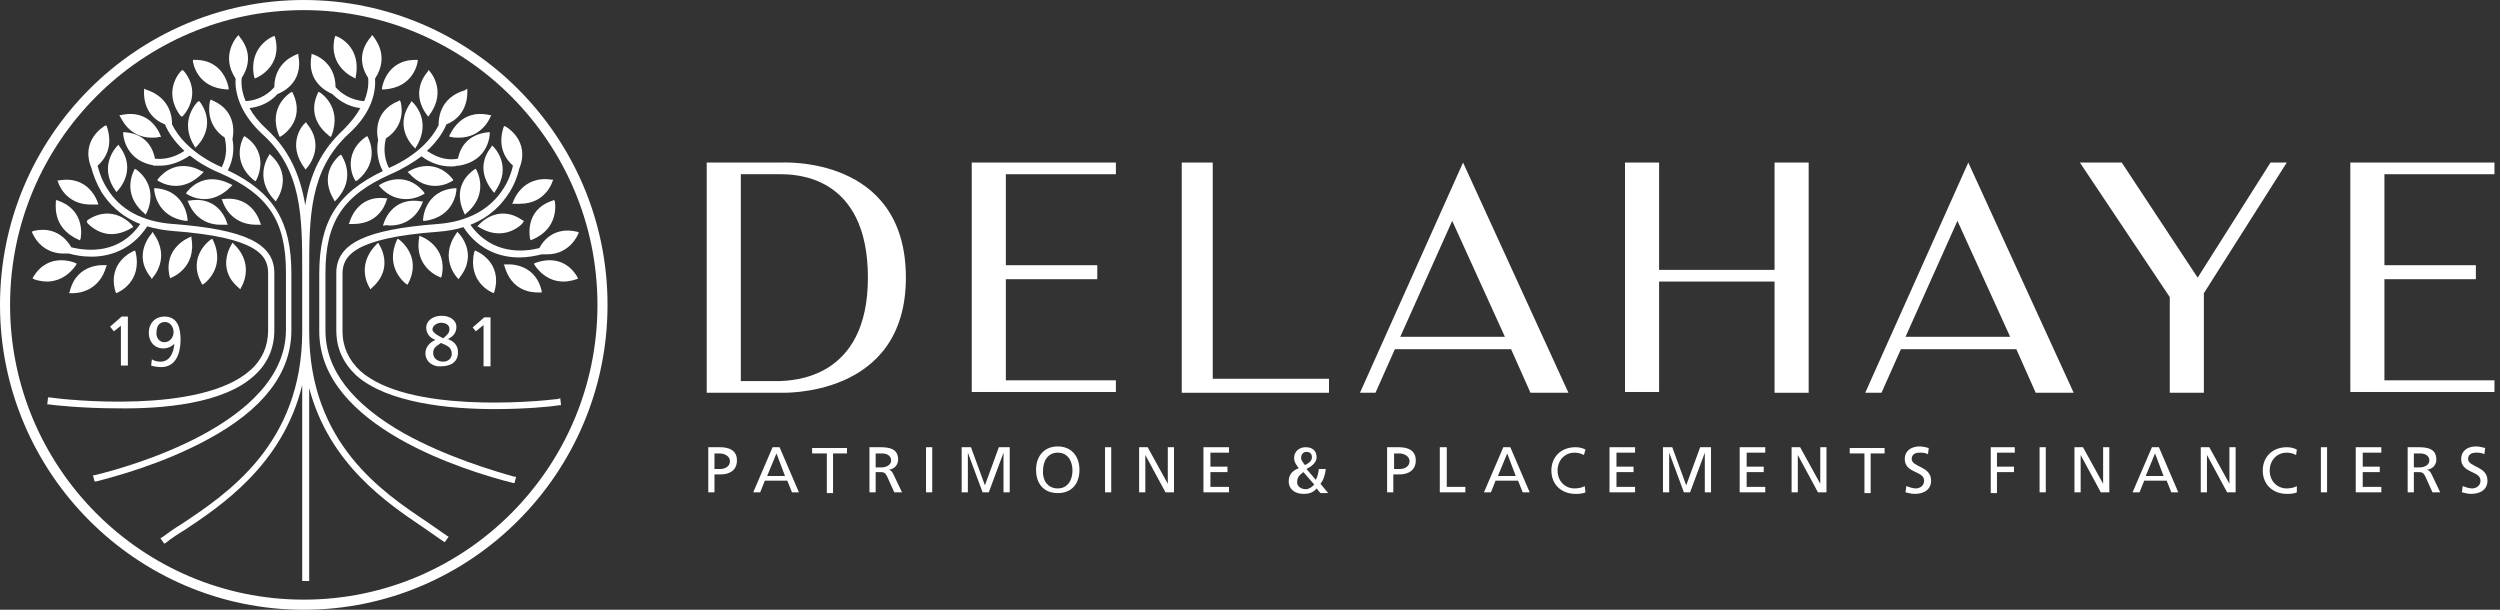 <svg xmlns="http://www.w3.org/2000/svg" xmlns:xlink="http://www.w3.org/1999/xlink" width="246px" height="60px" viewBox="0 0 246 60"><rect x="0" y="0" width="246" height="60" fill="#333333" stroke="none"/><title>112E59D5-FC96-41D5-A864-1278E4C6047D</title><g id="Page-1" stroke="none" stroke-width="1" fill="none" fill-rule="evenodd"><g id="HOME01" transform="translate(-77, -3614)" fill="#FFFFFF" fill-rule="nonzero"><g id="Logo_Delahaye_BLANC" transform="translate(77, 3614)"><g id="Group" transform="translate(69.694, 43.929)"><path d="M1.54800465e-14,0.077 L1.144,0.077 C2.059,0.077 2.821,0.383 2.821,1.378 C2.821,2.372 2.059,2.755 1.22,2.755 L0.61,2.755 L0.61,4.515 L1.54800465e-14,4.515 L1.54800465e-14,0.077 L1.54800465e-14,0.077 Z M0.61,2.219 L1.22,2.219 C1.601,2.219 2.135,1.99 2.135,1.454 C2.135,0.918 1.525,0.689 1.144,0.689 L0.61,0.689 L0.61,2.219 Z" id="Shape"></path><path d="M6.329,0.077 L7.015,0.077 L8.921,4.515 L8.235,4.515 L7.778,3.367 L5.566,3.367 L5.109,4.515 L4.423,4.515 L6.329,0.077 Z M6.71,0.689 L5.795,2.908 L7.549,2.908 L6.71,0.689 Z" id="Shape"></path><polygon id="Path" points="11.59 0.689 10.218 0.689 10.218 0.153 13.649 0.153 13.649 0.689 12.277 0.689 12.277 4.592 11.667 4.592 11.667 0.689"></polygon><path d="M15.86,0.077 L16.928,0.077 C17.843,0.077 18.682,0.23 18.682,1.301 C18.682,1.837 18.3,2.219 17.767,2.296 L17.767,2.296 C17.995,2.372 18.072,2.449 18.224,2.755 L19.063,4.515 L18.3,4.515 L17.614,2.985 C17.385,2.526 17.233,2.526 16.852,2.526 L16.47,2.526 L16.47,4.515 L15.86,4.515 L15.86,0.077 Z M16.47,2.066 L17.004,2.066 C17.614,2.066 17.995,1.76 17.995,1.378 C17.995,0.995 17.69,0.689 17.08,0.689 L16.47,0.689 L16.47,2.066 Z" id="Shape"></path><polygon id="Path" points="21.427 0.077 22.037 0.077 22.037 4.515 21.427 4.515"></polygon><polygon id="Path" points="24.782 0.077 25.849 0.077 27.222 3.827 28.594 0.077 29.662 0.077 29.662 4.515 29.052 4.515 29.052 0.612 29.052 0.612 27.603 4.515 26.993 4.515 25.544 0.612 25.544 0.612 25.544 4.515 24.934 4.515 24.934 0.077"></polygon><path d="M34.39,0 C35.762,0 36.525,0.995 36.525,2.296 C36.525,3.673 35.762,4.592 34.39,4.592 C33.017,4.592 32.255,3.673 32.255,2.296 C32.255,0.995 33.017,0 34.39,0 Z M34.39,4.133 C35.381,4.133 35.838,3.291 35.838,2.372 C35.838,1.454 35.381,0.612 34.39,0.612 C33.398,0.612 32.941,1.454 32.941,2.372 C32.865,3.214 33.322,4.133 34.39,4.133 Z" id="Shape"></path><polygon id="Path" points="39.041 0.077 39.651 0.077 39.651 4.515 39.041 4.515"></polygon><polygon id="Path" points="42.396 0.077 43.235 0.077 45.217 3.673 45.217 3.673 45.217 0.077 45.827 0.077 45.827 4.515 44.989 4.515 43.006 0.842 43.006 0.842 43.006 4.515 42.396 4.515"></polygon><polygon id="Path" points="48.725 0.077 51.241 0.077 51.241 0.612 49.411 0.612 49.411 1.99 51.089 1.99 51.089 2.526 49.411 2.526 49.411 3.98 51.241 3.98 51.241 4.515 48.725 4.515"></polygon><path d="M60.773,2.143 C60.696,2.832 60.544,3.291 60.239,3.673 L61.001,4.592 L60.239,4.592 L59.858,4.133 C59.553,4.515 59.171,4.668 58.561,4.668 C57.646,4.668 57.113,4.133 57.113,3.444 C57.113,2.755 57.494,2.372 58.104,2.143 C57.875,1.837 57.646,1.531 57.646,1.148 C57.646,0.459 58.18,0.077 58.79,0.077 C59.4,0.077 59.858,0.383 59.858,1.071 C59.858,1.607 59.324,1.99 58.866,2.219 L59.781,3.291 C59.934,2.985 60.01,2.755 60.086,2.219 L60.773,2.219 L60.773,2.143 Z M58.79,4.209 C59.171,4.209 59.476,3.903 59.629,3.75 L58.561,2.526 C58.256,2.755 57.951,2.985 57.951,3.444 C57.875,3.827 58.256,4.209 58.79,4.209 Z M58.714,1.837 C59.019,1.684 59.4,1.454 59.4,1.071 C59.4,0.689 59.171,0.536 58.866,0.536 C58.561,0.536 58.333,0.765 58.333,1.148 C58.333,1.378 58.561,1.607 58.714,1.837 Z" id="Shape"></path><path d="M66.797,0.077 L67.94,0.077 C68.855,0.077 69.618,0.383 69.618,1.378 C69.618,2.372 68.855,2.755 68.017,2.755 L67.407,2.755 L67.407,4.515 L66.797,4.515 L66.797,0.077 Z M67.483,2.219 L68.093,2.219 C68.474,2.219 69.008,1.99 69.008,1.454 C69.008,0.918 68.398,0.689 68.017,0.689 L67.483,0.689 L67.483,2.219 Z" id="Shape"></path><polygon id="Path" points="72.058 0.077 72.668 0.077 72.668 3.98 74.498 3.98 74.498 4.515 71.982 4.515 71.982 0.077"></polygon><path d="M78.234,0.077 L78.921,0.077 L80.827,4.515 L80.141,4.515 L79.683,3.367 L77.472,3.367 L77.014,4.515 L76.328,4.515 L78.234,0.077 Z M78.616,0.689 L77.701,2.908 L79.454,2.908 L78.616,0.689 Z" id="Shape"></path><path d="M86.165,0.842 C85.86,0.689 85.555,0.612 85.25,0.612 C84.258,0.612 83.572,1.378 83.572,2.372 C83.572,3.444 84.334,4.133 85.25,4.133 C85.555,4.133 86.012,4.056 86.241,3.903 L86.317,4.515 C86.012,4.668 85.555,4.668 85.326,4.668 C83.953,4.668 82.962,3.75 82.962,2.372 C82.962,0.995 83.953,0.077 85.326,0.077 C85.707,0.077 86.012,0.153 86.317,0.306 L86.165,0.842 Z" id="Path"></path><polygon id="Path" points="88.681 0.077 91.197 0.077 91.197 0.612 89.367 0.612 89.367 1.99 91.045 1.99 91.045 2.526 89.367 2.526 89.367 3.98 91.197 3.98 91.197 4.515 88.681 4.515"></polygon><polygon id="Path" points="93.79 0.077 94.857 0.077 96.23 3.827 97.602 0.077 98.67 0.077 98.67 4.515 98.06 4.515 98.06 0.612 98.06 0.612 96.611 4.515 96.001 4.515 94.552 0.612 94.552 0.612 94.552 4.515 93.942 4.515 93.942 0.077"></polygon><polygon id="Path" points="101.491 0.077 104.007 0.077 104.007 0.612 102.177 0.612 102.177 1.99 103.855 1.99 103.855 2.526 102.177 2.526 102.177 3.98 104.007 3.98 104.007 4.515 101.491 4.515"></polygon><polygon id="Path" points="106.6 0.077 107.439 0.077 109.421 3.673 109.421 3.673 109.421 0.077 110.031 0.077 110.031 4.515 109.193 4.515 107.21 0.842 107.21 0.842 107.21 4.515 106.6 4.515"></polygon><polygon id="Path" points="113.691 0.689 112.319 0.689 112.319 0.153 115.75 0.153 115.75 0.689 114.378 0.689 114.378 4.592 113.768 4.592 113.768 0.689"></polygon><path d="M120.02,0.765 C119.715,0.612 119.487,0.612 119.182,0.612 C118.8,0.612 118.419,0.765 118.419,1.224 C118.419,2.066 120.325,1.913 120.325,3.367 C120.325,4.286 119.563,4.668 118.724,4.668 C118.419,4.668 118.114,4.592 117.809,4.515 L117.885,3.903 C118.114,3.98 118.495,4.133 118.8,4.133 C119.182,4.133 119.639,3.903 119.639,3.367 C119.639,2.372 117.733,2.679 117.733,1.224 C117.733,0.459 118.343,0 119.182,0 C119.487,0 119.792,0.077 120.097,0.153 L120.02,0.765 Z" id="Path"></path><polygon id="Path" points="126.197 0.077 128.561 0.077 128.561 0.612 126.807 0.612 126.807 1.99 128.484 1.99 128.484 2.526 126.807 2.526 126.807 4.592 126.197 4.592"></polygon><polygon id="Path" points="131.001 0.077 131.611 0.077 131.611 4.515 131.001 4.515"></polygon><polygon id="Path" points="134.432 0.077 135.271 0.077 137.253 3.673 137.253 3.673 137.253 0.077 137.863 0.077 137.863 4.515 137.024 4.515 135.042 0.842 135.042 0.842 135.042 4.515 134.432 4.515"></polygon><path d="M142.057,0.077 L142.743,0.077 L144.65,4.515 L143.963,4.515 L143.506,3.367 L141.295,3.367 L140.837,4.515 L140.151,4.515 L142.057,0.077 Z M142.362,0.689 L141.447,2.908 L143.201,2.908 L142.362,0.689 Z" id="Shape"></path><polygon id="Path" points="146.861 0.077 147.7 0.077 149.682 3.673 149.682 3.673 149.682 0.077 150.292 0.077 150.292 4.515 149.454 4.515 147.471 0.842 147.471 0.842 147.471 4.515 146.861 4.515"></polygon><path d="M156.24,0.842 C155.935,0.689 155.63,0.612 155.325,0.612 C154.334,0.612 153.647,1.378 153.647,2.372 C153.647,3.444 154.41,4.133 155.325,4.133 C155.63,4.133 156.087,4.056 156.316,3.903 L156.316,4.515 C156.011,4.668 155.554,4.668 155.325,4.668 C153.952,4.668 152.961,3.75 152.961,2.372 C152.961,0.995 153.952,0.077 155.325,0.077 C155.706,0.077 156.011,0.153 156.316,0.306 L156.24,0.842 Z" id="Path"></path><polygon id="Path" points="158.68 0.077 159.29 0.077 159.29 4.515 158.68 4.515"></polygon><polygon id="Path" points="162.111 0.077 164.628 0.077 164.628 0.612 162.798 0.612 162.798 1.99 164.475 1.99 164.475 2.526 162.798 2.526 162.798 3.98 164.628 3.98 164.628 4.515 162.111 4.515"></polygon><path d="M167.22,0.077 L168.288,0.077 C169.203,0.077 170.042,0.23 170.042,1.301 C170.042,1.837 169.66,2.219 169.126,2.296 L169.126,2.296 C169.355,2.372 169.431,2.449 169.584,2.755 L170.423,4.515 L169.66,4.515 L168.974,2.985 C168.745,2.526 168.593,2.526 168.211,2.526 L167.83,2.526 L167.83,4.515 L167.22,4.515 L167.22,0.077 L167.22,0.077 Z M167.83,2.066 L168.364,2.066 C168.974,2.066 169.355,1.76 169.355,1.378 C169.355,0.995 169.05,0.689 168.44,0.689 L167.83,0.689 L167.83,2.066 Z" id="Shape"></path><path d="M174.769,0.765 C174.464,0.612 174.235,0.612 173.93,0.612 C173.549,0.612 173.168,0.765 173.168,1.224 C173.168,2.066 175.074,1.913 175.074,3.367 C175.074,4.286 174.312,4.668 173.473,4.668 C173.168,4.668 172.863,4.592 172.558,4.515 L172.634,3.903 C172.863,3.98 173.244,4.133 173.549,4.133 C173.93,4.133 174.388,3.903 174.388,3.367 C174.388,2.372 172.482,2.679 172.482,1.224 C172.482,0.459 173.092,0 173.93,0 C174.235,0 174.54,0.077 174.845,0.153 L174.769,0.765 Z" id="Path"></path></g><g id="Group" transform="translate(69.542, 15.985)"><path d="M19.597,11.336 C19.597,23.198 7.396,22.663 7.168,22.663 L0,22.663 L0,0.01 L7.168,0.01 C7.396,0.01 19.597,-0.756 19.597,11.336 Z M15.86,11.336 C15.86,1.158 8.616,1.158 7.168,1.158 L3.355,1.158 L3.355,21.515 L7.168,21.515 C8.311,21.438 15.86,21.438 15.86,11.336 Z" id="Shape"></path><polygon id="Path" points="40.261 21.438 40.261 22.586 26.078 22.586 26.078 0.01 40.261 0.01 40.261 1.158 29.433 1.158 29.433 10.112 38.431 10.112 38.431 11.489 29.433 11.489 29.433 21.438 40.261 21.438"></polygon><polygon id="Path" points="61.23 22.663 46.742 22.663 46.742 0.01 49.792 0.01 49.792 21.285 61.23 21.285"></polygon><path d="M64.28,22.663 L74.422,0.01 L84.792,22.663 L81.056,22.663 L79.149,18.377 L67.712,18.377 L65.805,22.663 L64.28,22.663 Z M68.245,17.153 L78.539,17.153 L73.354,5.749 L68.245,17.153 Z" id="Shape"></path><polygon id="Path" points="108.43 0.01 108.43 22.663 105.075 22.663 105.075 11.719 93.713 11.719 93.713 22.586 90.358 22.586 90.358 0.01 93.713 0.01 93.713 10.571 105.075 10.571 105.075 0.01"></polygon><path d="M113.996,22.663 L124.138,0.01 L134.508,22.663 L130.772,22.663 L128.866,18.377 L117.504,18.377 L115.598,22.663 L113.996,22.663 Z M117.962,17.153 L128.256,17.153 L123.07,5.749 L117.962,17.153 Z" id="Shape"></path><polygon id="Path" points="155.477 0.01 147.318 12.867 147.318 22.663 143.963 22.663 143.963 13.249 135.118 0.01 139.236 0.01 146.708 11.336 153.876 0.01"></polygon><polygon id="Path" points="175.913 21.438 175.913 22.586 161.73 22.586 161.73 0.01 175.913 0.01 175.913 1.158 165.085 1.158 165.085 10.112 174.083 10.112 174.083 11.489 165.085 11.489 165.085 21.438 175.913 21.438"></polygon></g><g id="Group"><path d="M29.891,0 C13.42,0 0,13.469 0,30 C0,46.531 13.42,60 29.891,60 C46.361,60 59.781,46.531 59.781,30 C59.781,13.469 46.361,0 29.891,0 Z M58.79,30 C58.79,45.995 45.827,59.005 29.891,59.005 C13.954,59.005 0.991,45.995 0.991,30 C0.991,14.005 13.954,0.995 29.891,0.995 C45.827,0.995 58.79,14.005 58.79,30 Z" id="Shape"></path><g transform="translate(3.126, 3.444)" id="Path"><path d="M13.725,23.878 C13.725,23.878 16.242,22.959 15.708,19.974 L15.708,19.821 L15.555,19.898 C15.555,19.898 12.887,20.893 13.573,23.801 L13.649,23.954 L13.725,23.878 Z"></path><path d="M16.928,24.49 C16.928,24.49 19.139,22.959 17.843,20.204 L17.767,20.051 L17.614,20.128 C17.614,20.128 15.25,21.735 16.699,24.413 L16.775,24.566 L16.928,24.49 Z"></path><path d="M20.512,25.026 L20.588,24.872 C20.588,24.872 22.037,22.653 19.902,20.587 L19.749,20.434 L19.673,20.587 C19.673,20.587 18.072,22.959 20.359,24.872 L20.512,25.026 Z"></path><path d="M11.895,23.878 C11.895,23.878 13.725,21.964 11.972,19.515 L11.895,19.362 L11.819,19.515 C11.819,19.515 9.836,21.582 11.743,23.878 L11.819,24.031 L11.895,23.878 Z"></path><path d="M8.464,25.332 C8.464,25.332 10.904,24.337 10.218,21.352 L10.141,21.199 L9.989,21.276 C9.989,21.276 7.396,22.347 8.235,25.255 L8.311,25.408 L8.464,25.332 Z"></path><path d="M3.66,25.408 L3.813,25.408 C3.813,25.408 3.889,25.408 4.041,25.408 C4.651,25.408 6.634,25.179 7.32,22.806 L7.396,22.653 L7.244,22.653 C7.244,22.653 4.423,22.347 3.736,25.255 L3.66,25.408 Z"></path><path d="M4.346,22.653 L4.423,22.5 L4.27,22.423 C4.27,22.423 1.678,21.276 0.153,23.801 L0.076,23.954 L0.229,24.031 C0.229,24.031 0.763,24.26 1.525,24.26 C2.288,24.26 3.431,23.954 4.346,22.653 Z"></path><path d="M4.575,20.128 L4.728,20.204 L4.804,20.051 C4.804,20.051 5.414,17.296 2.593,16.301 L2.44,16.224 L2.364,16.378 C2.44,16.378 1.83,18.903 4.575,20.128 Z"></path><path d="M5.795,16.684 C5.948,16.684 6.176,16.684 6.405,16.684 L6.558,16.684 L6.481,16.454 C6.481,16.454 5.643,13.776 2.669,14.311 L2.516,14.311 L2.593,14.464 C2.593,14.541 3.279,16.684 5.795,16.684 Z"></path><path d="M5.414,18.367 L5.49,18.52 C5.49,18.52 6.405,19.592 7.854,19.592 C8.388,19.592 9.074,19.439 9.836,18.98 L9.989,18.903 L9.836,18.673 C9.836,18.673 8.006,16.531 5.49,18.214 L5.414,18.367 Z"></path><path d="M8.235,15.306 L8.311,15.459 L8.464,15.306 C8.464,15.306 10.446,13.316 8.616,10.944 L8.54,10.791 L8.388,10.944 C8.388,10.944 6.481,12.857 8.235,15.306 Z"></path><path d="M11.209,17.679 L11.285,17.526 C11.285,17.526 12.658,15.077 10.294,13.24 L10.141,13.163 L10.065,13.316 C10.065,13.316 8.769,15.612 11.057,17.526 L11.209,17.679 Z"></path><path d="M12.048,15.077 L12.048,15.23 C12.048,15.23 12.2,17.908 15.174,18.291 L15.327,18.291 L15.327,18.138 C15.327,18.138 15.174,15.306 12.2,15.077 L12.048,15.077 Z"></path><path d="M12.429,14.158 L12.353,14.311 L12.505,14.388 C12.505,14.388 13.192,14.847 14.183,14.847 C14.945,14.847 15.86,14.541 16.775,13.622 L16.928,13.469 L16.699,13.393 C16.699,13.393 14.335,11.862 12.429,14.158 Z"></path><path d="M15.479,16.301 L15.327,16.301 L15.403,16.454 C15.403,16.454 16.089,18.673 18.605,18.673 C18.758,18.673 18.987,18.673 19.139,18.673 L19.292,18.673 L19.215,18.52 C19.215,18.444 18.453,15.765 15.479,16.301 Z"></path><path d="M15.25,15.459 L15.174,15.612 L15.327,15.689 C15.327,15.689 16.013,16.148 17.004,16.148 C17.767,16.148 18.682,15.842 19.597,14.923 L19.749,14.77 L19.597,14.694 C19.52,14.694 17.157,13.163 15.25,15.459 Z"></path><path d="M22.113,18.673 C22.189,18.673 22.342,18.673 22.418,18.673 L22.571,18.673 L22.494,18.52 C22.494,18.52 21.808,15.765 18.834,16.148 L18.682,16.148 L18.758,16.301 C18.758,16.301 19.368,18.673 22.113,18.673 Z"></path><path d="M22.037,14.388 L22.113,14.235 C22.113,14.235 23.486,11.709 21.045,10.026 L20.893,9.949 L20.817,10.102 C20.817,10.102 19.52,12.398 21.884,14.311 L22.037,14.388 Z"></path><path d="M24.019,16.378 L24.096,16.224 C24.096,16.224 25.773,13.929 23.562,11.862 L23.409,11.709 L23.333,11.862 C23.333,11.862 21.808,14.005 23.867,16.224 L24.019,16.378 Z"></path><path d="M26.841,13.087 L26.917,13.24 L27.069,13.087 C27.069,13.087 28.976,11.02 27.069,8.724 L26.993,8.571 L26.841,8.724 C26.764,8.724 25.011,10.638 26.841,13.087 Z"></path><path d="M11.819,10.102 C12.048,10.102 12.277,10.102 12.582,10.026 L12.734,10.026 L12.658,9.872 C12.658,9.872 11.743,7.194 8.769,7.883 L8.616,7.883 L8.693,8.036 C8.769,8.036 9.455,10.102 11.819,10.102 Z"></path><path d="M16.47,6.505 L16.318,6.582 C16.318,6.582 14.412,8.418 16.013,10.944 L16.089,11.097 L16.242,10.944 C16.242,10.944 18.3,9.031 16.547,6.582 L16.47,6.505 Z"></path><path d="M14.793,8.036 L14.945,7.883 C14.945,7.883 16.852,5.816 14.945,3.52 L14.793,3.444 L14.64,3.597 C14.64,3.597 12.81,5.51 14.64,7.959 L14.793,8.036 Z"></path><path d="M19.215,5.357 L19.368,5.357 L19.368,5.204 C19.368,5.204 18.987,2.449 16.089,2.449 C16.089,2.449 16.013,2.449 16.013,2.449 L15.86,2.449 L15.86,2.602 C15.86,2.602 16.165,5.204 19.215,5.357 Z"></path><path d="M21.961,4.286 L22.113,4.209 C22.113,4.209 24.706,3.138 23.943,0.23 L23.867,0.077 L23.714,0.153 C23.714,0.153 21.274,1.148 21.884,4.133 L21.961,4.286 Z"></path><path d="M25.621,5.587 L25.468,5.663 C25.468,5.663 23.181,7.041 24.324,9.872 L24.401,10.026 L24.553,9.949 C24.553,9.949 26.993,8.495 25.697,5.74 L25.621,5.587 Z"></path><path d="M29.281,9.949 L29.433,10.026 L29.509,9.872 C30.577,7.041 28.366,5.663 28.366,5.663 L28.213,5.587 L28.137,5.74 C26.917,8.418 29.281,9.872 29.281,9.949 Z"></path><path d="M21.884,33.52 C23.181,32.372 23.867,30.842 23.867,29.082 L23.867,23.418 C23.867,20.51 20.969,19.133 13.878,18.597 C10.904,18.367 8.693,17.219 7.396,15.077 C6.863,14.235 6.634,13.469 6.481,12.857 C7.091,12.321 8.083,11.097 7.396,9.031 L7.32,8.878 L7.168,8.954 C7.168,8.954 4.728,10.332 5.871,13.087 C6.024,13.699 6.329,14.541 6.863,15.459 C7.549,16.531 8.693,17.832 10.675,18.597 C8.616,21.582 5.49,21.276 3.889,20.893 C3.508,20.204 2.364,18.75 0.153,19.286 L-6.77252036e-16,19.362 L0.076,19.515 C0.076,19.515 0.839,21.505 3.126,21.505 C3.279,21.505 3.431,21.505 3.66,21.505 C4.194,21.658 4.956,21.811 5.871,21.811 C7.473,21.811 9.76,21.276 11.362,18.827 C12.124,19.056 12.963,19.209 13.878,19.286 C22.113,19.898 23.257,21.658 23.257,23.418 L23.257,29.082 C23.257,30.612 22.647,31.99 21.503,32.985 C16.623,37.347 3.279,35.893 1.754,35.663 L1.601,35.663 L1.525,36.352 L1.678,36.352 C2.211,36.429 5.033,36.735 8.388,36.735 C12.887,36.811 18.91,36.276 21.884,33.52 Z"></path><path d="M25.544,29.082 L25.544,23.418 C25.544,18.367 23.791,15.459 19.292,13.316 C19.902,12.168 19.902,11.02 19.749,10.255 C19.825,9.872 20.283,7.5 17.767,6.429 L17.614,6.352 L17.538,6.505 C17.538,6.505 16.928,8.724 18.987,10.102 C19.139,10.791 19.292,11.862 18.682,13.01 C15.784,11.709 14.412,10.026 13.802,8.801 C13.802,8.342 13.802,6.199 11.209,5.357 L11.057,5.281 L11.057,5.434 C11.057,5.434 10.752,7.883 13.115,8.801 C13.42,9.566 14.03,10.485 15.022,11.403 C13.878,12.168 12.81,12.245 12.124,12.168 C11.972,11.327 11.362,9.719 9.15,9.566 L8.998,9.566 L8.998,9.719 C8.998,9.719 9.074,12.168 11.743,12.781 C11.819,12.781 11.895,12.781 11.972,12.857 C11.972,12.857 12.048,12.857 12.048,12.857 L12.2,12.857 L12.2,12.857 C12.353,12.857 12.505,12.857 12.658,12.857 C13.649,12.857 14.64,12.474 15.555,11.862 C16.318,12.474 17.309,13.087 18.605,13.622 C23.257,15.689 25.011,18.291 25.011,23.342 L25.011,29.005 C25.011,38.265 9.379,42.551 6.176,43.316 L6.024,43.316 L6.176,43.929 L6.329,43.929 C8.159,43.469 12.963,42.168 17.309,39.796 C22.723,36.888 25.544,33.291 25.544,29.082 Z"></path><path d="M36.601,39.184 C31.492,36.276 28.899,32.908 28.899,29.082 L28.899,23.418 C28.899,18.367 30.653,15.765 35.305,13.699 C36.525,13.163 37.516,12.551 38.355,11.939 C39.27,12.628 40.261,12.934 41.252,12.934 C41.481,12.934 41.633,12.934 41.862,12.857 L41.862,12.857 L42.015,12.857 C44.989,12.398 45.065,9.796 45.065,9.719 L45.065,9.566 L44.912,9.566 C42.701,9.796 42.091,11.327 41.938,12.168 C41.176,12.321 40.108,12.245 38.888,11.403 C39.88,10.485 40.49,9.566 40.795,8.801 C43.082,7.883 42.854,5.51 42.854,5.434 L42.854,5.281 L42.625,5.434 C40.032,6.199 40.032,8.418 40.032,8.878 C39.422,10.102 38.05,11.786 35.152,13.087 C34.542,11.939 34.695,10.791 34.847,10.179 C36.982,8.801 36.296,6.582 36.296,6.582 L36.22,6.429 L36.067,6.505 C33.475,7.577 34.008,10.026 34.085,10.332 C33.932,11.097 33.932,12.245 34.542,13.393 C30.043,15.536 28.289,18.367 28.289,23.495 L28.289,29.158 C28.289,38.571 42.854,42.934 47.352,44.082 L47.505,44.082 L47.657,43.469 L47.505,43.469 C45.599,42.934 40.871,41.556 36.601,39.184 Z"></path><path d="M38.888,47.908 C34.542,45 27.298,40.179 27.298,29.158 L27.298,23.342 C27.298,17.985 27.298,13.316 31.187,9.719 C33.551,7.577 33.856,5.51 33.78,4.286 C35.305,1.99 33.627,0.23 33.627,0.153 L33.475,-1.35945676e-15 L33.398,0.153 C31.873,1.913 32.636,3.52 33.093,4.209 C33.17,4.745 33.093,5.587 32.712,6.505 C31.339,6.429 30.348,5.663 29.891,5.128 C29.891,2.602 27.756,1.913 27.679,1.913 L27.527,1.837 L27.527,1.99 C26.993,4.745 29.281,5.663 29.586,5.816 C30.119,6.352 31.034,7.041 32.331,7.194 C31.95,7.883 31.416,8.571 30.653,9.337 C28.594,11.25 27.374,13.546 26.917,16.76 C26.383,13.622 25.239,11.25 23.181,9.337 C22.342,8.571 21.808,7.883 21.427,7.194 C22.723,7.041 23.638,6.429 24.172,5.816 C24.553,5.663 26.764,4.745 26.231,1.99 L26.231,1.837 L26.078,1.913 C26.078,1.913 23.867,2.602 23.867,5.128 C23.409,5.663 22.494,6.429 21.045,6.505 C20.664,5.587 20.588,4.821 20.664,4.209 C21.122,3.52 21.884,1.913 20.435,0.153 L20.359,-1.35945676e-15 L20.207,0.153 C20.207,0.153 18.529,1.99 20.054,4.286 C19.978,5.51 20.359,7.577 22.647,9.719 C26.612,13.24 26.612,17.908 26.612,23.342 L26.612,29.158 C26.612,40.255 19.215,45.153 14.717,48.138 L14.717,48.138 C13.954,48.597 13.344,49.056 12.81,49.439 L12.658,49.515 L13.039,50.051 L13.192,49.974 C13.649,49.592 14.335,49.133 15.098,48.673 C18.529,46.378 24.706,42.321 26.612,34.439 L26.612,53.724 L27.298,53.724 L27.298,34.745 C29.281,42.245 35,46.071 38.507,48.444 C39.27,48.98 39.956,49.439 40.49,49.821 L40.642,49.898 L41.023,49.362 L40.871,49.286 C40.337,48.903 39.651,48.444 38.888,47.908 Z"></path><path d="M51.775,35.816 C49.335,36.122 36.982,37.194 32.331,33.061 C31.187,31.99 30.577,30.689 30.577,29.158 L30.577,23.495 C30.577,21.735 31.721,19.974 39.956,19.362 C40.947,19.286 41.786,19.133 42.472,18.903 C44.074,21.352 46.361,21.888 47.962,21.888 C48.801,21.888 49.564,21.735 50.174,21.582 C50.326,21.582 50.555,21.582 50.707,21.582 C52.995,21.582 53.758,19.592 53.758,19.592 L53.834,19.439 L53.681,19.362 C51.47,18.827 50.326,20.204 49.945,20.969 C48.42,21.352 45.294,21.658 43.159,18.673 C45.141,17.908 46.285,16.607 46.971,15.536 C47.505,14.694 47.81,13.852 47.962,13.163 C49.106,10.408 46.666,9.031 46.666,9.031 L46.514,8.954 L46.437,9.031 C45.751,11.097 46.742,12.321 47.352,12.857 C47.2,13.469 46.971,14.235 46.437,15.077 C45.141,17.143 42.93,18.367 39.956,18.597 C32.865,19.133 29.967,20.51 29.967,23.418 L29.967,29.082 C29.967,30.842 30.653,32.296 31.95,33.52 C35,36.199 41.023,36.811 45.522,36.811 C48.496,36.811 51.012,36.582 51.927,36.429 L52.08,36.429 L52.004,35.74 L51.775,35.816 Z"></path><path d="M38.278,19.821 L38.126,19.745 L38.126,19.898 C37.592,22.883 40.108,23.801 40.108,23.801 L40.261,23.878 L40.337,23.724 C40.947,20.816 38.355,19.821 38.278,19.821 Z"></path><path d="M35.991,20.051 L35.915,20.204 C34.695,22.959 36.83,24.49 36.83,24.49 L36.982,24.566 L37.058,24.413 C38.431,21.735 36.143,20.128 36.143,20.128 L35.991,20.051 Z"></path><path d="M33.932,20.587 C31.797,22.73 33.246,24.872 33.246,24.872 L33.322,25.026 L33.475,24.872 C35.762,22.883 34.161,20.587 34.161,20.587 L34.085,20.434 L33.932,20.587 Z"></path><path d="M41.786,19.515 C40.032,21.964 41.862,23.878 41.862,23.878 L42.015,24.031 L42.091,23.878 C43.997,21.505 42.015,19.515 42.015,19.515 L41.862,19.362 L41.786,19.515 Z"></path><path d="M43.616,21.199 L43.54,21.352 C42.854,24.337 45.294,25.332 45.294,25.332 L45.446,25.408 L45.522,25.255 C46.361,22.347 43.769,21.276 43.769,21.276 L43.616,21.199 Z"></path><path d="M46.666,22.577 L46.437,22.577 L46.514,22.73 C47.2,25.179 49.106,25.332 49.792,25.332 C49.945,25.332 50.021,25.332 50.021,25.332 L50.174,25.332 L50.174,25.179 C49.487,22.27 46.666,22.577 46.666,22.577 Z"></path><path d="M49.564,22.423 L49.411,22.5 L49.487,22.653 C50.402,23.954 51.47,24.26 52.309,24.26 C53.071,24.26 53.529,24.031 53.605,24.031 L53.758,23.954 L53.681,23.801 C52.156,21.276 49.64,22.423 49.564,22.423 Z"></path><path d="M49.03,20.051 L49.106,20.204 L49.259,20.128 C52.004,18.98 51.47,16.378 51.47,16.378 L51.394,16.224 L51.241,16.301 C48.42,17.219 49.03,19.974 49.03,20.051 Z"></path><path d="M47.352,16.454 L47.276,16.607 L47.429,16.607 C47.657,16.607 47.81,16.607 48.039,16.607 C50.555,16.607 51.241,14.464 51.241,14.388 L51.317,14.235 L51.165,14.235 C48.191,13.776 47.352,16.454 47.352,16.454 Z"></path><path d="M43.997,18.673 L43.845,18.827 L43.997,18.903 C44.76,19.362 45.37,19.515 45.98,19.515 C47.429,19.515 48.344,18.52 48.344,18.444 L48.42,18.291 L48.267,18.214 C45.827,16.531 43.997,18.673 43.997,18.673 Z"></path><path d="M45.37,15.383 L45.522,15.536 L45.599,15.383 C47.352,12.857 45.446,11.02 45.446,11.02 L45.294,10.867 L45.217,11.02 C43.387,13.316 45.37,15.306 45.37,15.383 Z"></path><path d="M43.692,13.163 L43.54,13.24 C41.1,15 42.549,17.449 42.549,17.526 L42.625,17.679 L42.777,17.526 C45.065,15.612 43.769,13.316 43.769,13.316 L43.692,13.163 Z"></path><path d="M41.786,15.23 L41.786,15.077 L41.633,15.077 C38.66,15.306 38.507,18.061 38.507,18.138 L38.507,18.291 L38.66,18.291 C41.633,17.908 41.786,15.306 41.786,15.23 Z"></path><path d="M41.328,14.388 L41.481,14.311 L41.405,14.158 C39.498,11.862 37.135,13.393 37.135,13.393 L36.982,13.469 L37.135,13.622 C38.05,14.617 38.965,14.847 39.727,14.847 C40.642,14.847 41.328,14.388 41.328,14.388 Z"></path><path d="M35.228,18.75 C37.745,18.75 38.431,16.531 38.431,16.531 L38.507,16.378 L38.355,16.378 C35.381,15.842 34.618,18.52 34.618,18.597 L34.542,18.75 L34.695,18.75 C34.923,18.673 35.076,18.75 35.228,18.75 Z"></path><path d="M34.313,14.694 L34.161,14.77 L34.237,14.923 C35.152,15.918 36.067,16.148 36.83,16.148 C37.821,16.148 38.507,15.689 38.507,15.689 L38.66,15.612 L38.583,15.459 C36.677,13.163 34.313,14.694 34.313,14.694 Z"></path><path d="M31.263,18.444 L31.187,18.597 L31.339,18.597 C31.416,18.597 31.568,18.597 31.644,18.597 C34.39,18.597 34.923,16.224 34.923,16.224 L35,16.071 L34.847,16.071 C31.95,15.689 31.263,18.444 31.263,18.444 Z"></path><path d="M32.865,10.026 C30.424,11.786 31.721,14.235 31.797,14.235 L31.873,14.388 L32.026,14.311 C34.39,12.398 33.093,10.102 33.093,10.102 L33.017,9.949 L32.865,10.026 Z"></path><path d="M30.272,11.862 C28.061,13.929 29.738,16.148 29.738,16.224 L29.814,16.378 L29.967,16.224 C32.026,14.005 30.501,11.939 30.501,11.862 L30.424,11.786 L30.272,11.862 Z"></path><path d="M41.1,9.872 L41.1,10.026 L41.252,10.026 C41.481,10.102 41.786,10.102 42.015,10.102 C44.379,10.102 45.141,8.036 45.141,8.036 L45.217,7.883 L45.065,7.883 C42.091,7.194 41.176,9.872 41.1,9.872 Z"></path><path d="M37.516,6.658 L37.363,6.505 L37.287,6.658 C35.533,9.107 37.592,11.02 37.592,11.02 L37.745,11.173 L37.821,11.02 C39.422,8.418 37.516,6.658 37.516,6.658 Z"></path><path d="M39.041,8.036 L39.117,7.883 C40.947,5.434 39.117,3.52 39.117,3.52 L39.041,3.444 L38.965,3.597 C37.058,5.893 38.965,7.959 38.965,7.959 L39.041,8.036 Z"></path><path d="M37.973,2.602 L37.973,2.449 L37.821,2.449 C37.821,2.449 37.745,2.449 37.745,2.449 C34.847,2.449 34.466,5.204 34.466,5.204 L34.466,5.357 L34.618,5.357 C37.668,5.204 37.973,2.602 37.973,2.602 Z"></path><path d="M31.721,4.209 L31.873,4.286 L31.873,4.133 C32.483,1.148 30.119,0.153 30.043,0.153 L29.891,0.077 L29.814,0.23 C29.128,3.138 31.721,4.209 31.721,4.209 Z"></path></g><g transform="translate(10.828, 31.148)"><polygon id="Path" points="1.144 0.842 0.381 1.454 0 0.995 1.144 0 1.754 0 1.754 4.821 1.068 4.821 1.068 0.842"></polygon><path d="M4.118,4.209 C4.346,4.362 4.651,4.439 4.956,4.439 C5.871,4.439 6.253,3.597 6.329,2.679 L6.329,2.679 C6.024,2.985 5.643,3.138 5.261,3.138 C4.346,3.138 3.813,2.449 3.813,1.607 C3.813,0.612 4.499,0 5.338,0 C6.71,0 6.939,1.224 6.939,2.296 C6.939,3.597 6.481,4.974 5.033,4.974 C4.728,4.974 4.194,4.898 4.041,4.821 L4.118,4.209 Z M5.338,2.526 C5.871,2.526 6.253,2.066 6.253,1.531 C6.253,1.071 5.948,0.536 5.414,0.536 C4.804,0.536 4.575,0.995 4.575,1.531 C4.499,1.99 4.804,2.526 5.338,2.526 Z" id="Shape"></path></g><g transform="translate(41.862, 31.071)"><path d="M0,3.673 C0,3.061 0.458,2.602 0.991,2.372 L0.991,2.372 C0.305,2.143 0.076,1.607 0.076,1.148 C0.076,0.536 0.686,0 1.601,0 C2.516,0 3.05,0.536 3.05,1.071 C3.05,1.607 2.821,1.99 2.211,2.296 C2.821,2.526 3.203,2.908 3.203,3.597 C3.203,4.592 2.44,4.974 1.525,4.974 C0.839,5.051 0,4.592 0,3.673 Z M1.525,2.679 C1.144,2.985 0.763,3.061 0.763,3.673 C0.763,4.209 1.22,4.515 1.754,4.515 C2.211,4.515 2.593,4.209 2.593,3.75 C2.593,3.061 2.059,2.908 1.525,2.679 Z M1.754,2.219 C2.288,1.76 2.364,1.607 2.364,1.301 C2.364,0.842 1.906,0.689 1.525,0.689 C1.22,0.689 0.686,0.918 0.686,1.378 C0.763,1.684 1.144,1.913 1.754,2.219 Z" id="Shape"></path><polygon id="Path" points="5.719 0.918 4.956 1.531 4.651 1.148 5.795 0.153 6.405 0.153 6.405 4.974 5.719 4.974"></polygon></g></g></g></g></g></svg>